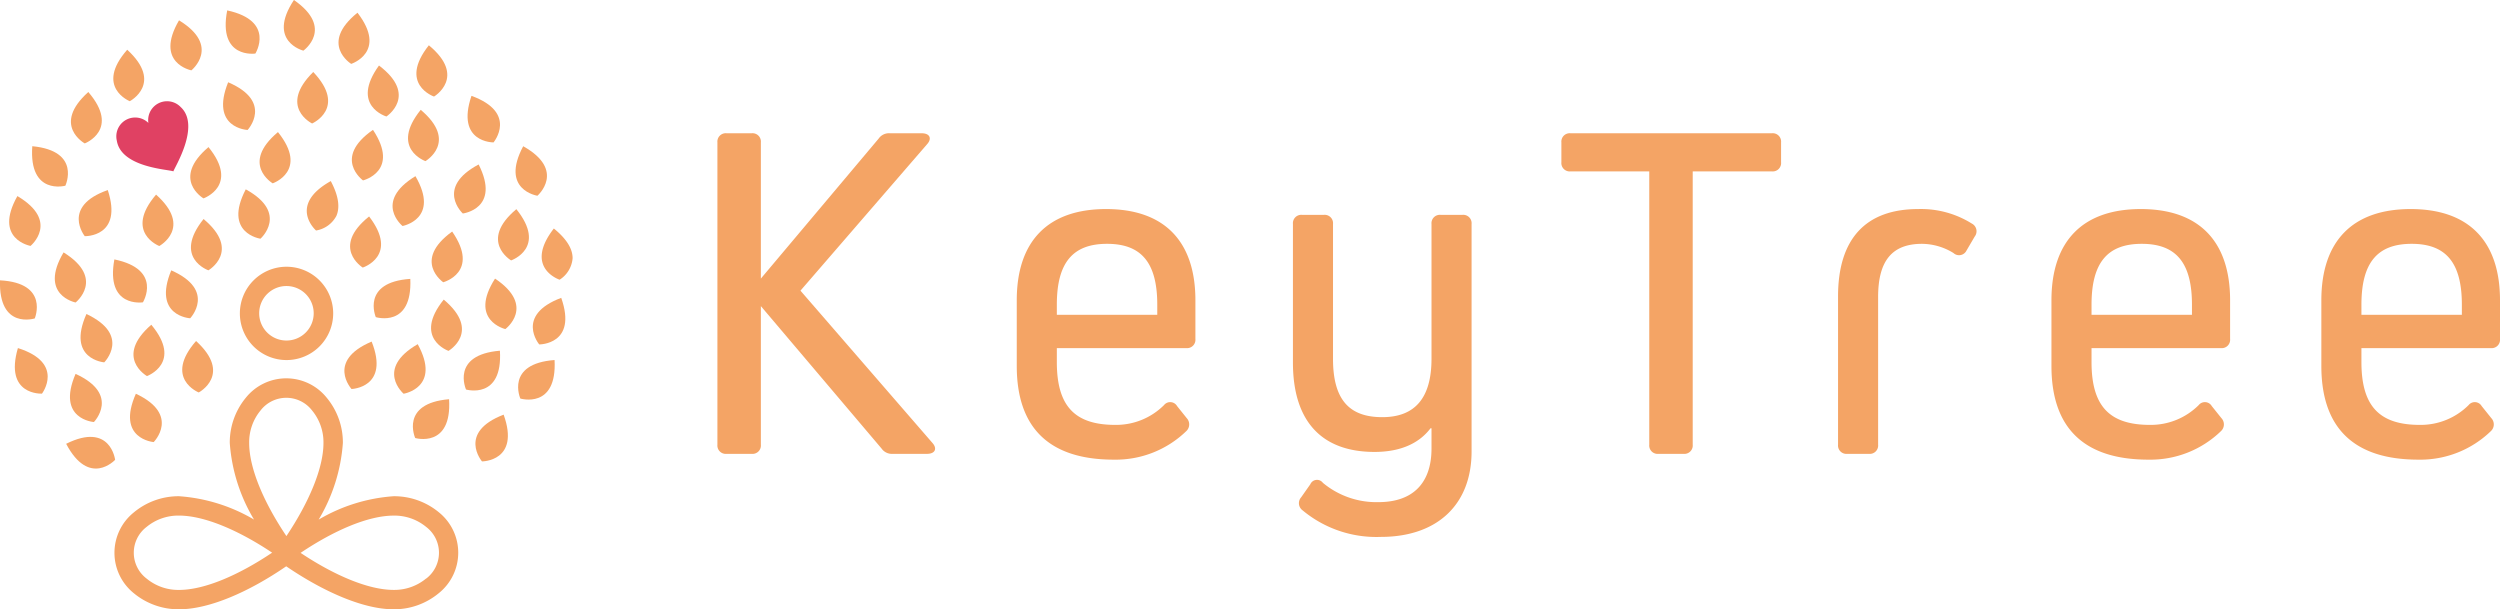 <svg xmlns="http://www.w3.org/2000/svg" width="258.893" height="63.097" viewBox="0 0 258.893 63.097">
  <g id="グループ_271" data-name="グループ 271" transform="translate(-291 212)">
    <path id="パス_309" data-name="パス 309" d="M8.45-15.3,20.95-.55A1.3,1.3,0,0,0,22.1,0h3.55c.85,0,1.1-.55.55-1.15L12.55-16.9l13.1-15.15c.55-.6.3-1.15-.55-1.15H21.8a1.3,1.3,0,0,0-1.15.55L8.45-18.15v-14.1a.868.868,0,0,0-.95-.95H4.9a.868.868,0,0,0-.95.95V-.95A.868.868,0,0,0,4.9,0H7.5a.868.868,0,0,0,.95-.95ZM44.2-25.35c-6,0-9.25,3.3-9.25,9.45v6.8C34.95-2.6,38.4.6,45,.6a10.5,10.5,0,0,0,7.5-2.95.95.95,0,0,0,.05-1.35l-1-1.25a.821.821,0,0,0-1.35-.1A7.026,7.026,0,0,1,45.15-3c-4.2,0-6.05-1.95-6.05-6.5v-1.45H52.5a.868.868,0,0,0,.95-.95v-4C53.45-22.05,50.2-25.35,44.2-25.35ZM49.5-14.4H39.1v-1.05c0-4.35,1.65-6.3,5.2-6.3s5.2,1.95,5.2,6.3ZM78.85-24.75a.868.868,0,0,0-.95.95V-9.85c0,4.05-1.7,6.05-5.1,6.05-3.5,0-5.1-1.9-5.1-6.05V-23.8a.868.868,0,0,0-.95-.95H64.5a.868.868,0,0,0-.95.95V-9.45C63.55-3.4,66.5-.2,72-.2c2.55,0,4.55-.8,5.8-2.45h.1v2.1C77.9,3,76,5,72.4,5a8.666,8.666,0,0,1-5.75-2,.754.754,0,0,0-1.3.15L64.4,4.5a.914.914,0,0,0,.15,1.35,11.944,11.944,0,0,0,8.1,2.75c5.85,0,9.4-3.35,9.4-8.85V-23.8a.868.868,0,0,0-.95-.95Zm26.1-4.5h8.2a.868.868,0,0,0,.95-.95v-2.05a.868.868,0,0,0-.95-.95H92.3a.868.868,0,0,0-.95.95v2.05a.868.868,0,0,0,.95.95h8.15V-.95a.868.868,0,0,0,.95.95H104a.868.868,0,0,0,.95-.95ZM120-.95a.868.868,0,0,0,.95.95h2.25a.868.868,0,0,0,.95-.95v-15.3c0-3.75,1.45-5.5,4.55-5.5a6.3,6.3,0,0,1,3.25.95.855.855,0,0,0,1.35-.25l.85-1.45a.894.894,0,0,0-.3-1.35,9.9,9.9,0,0,0-5.55-1.5c-5.45,0-8.3,3.1-8.3,9.05Zm31.35-24.4c-6,0-9.25,3.3-9.25,9.45v6.8c0,6.5,3.45,9.7,10.05,9.7a10.5,10.5,0,0,0,7.5-2.95.95.95,0,0,0,.05-1.35l-1-1.25a.821.821,0,0,0-1.35-.1A7.026,7.026,0,0,1,152.3-3c-4.2,0-6.05-1.95-6.05-6.5v-1.45h13.4a.868.868,0,0,0,.95-.95v-4C160.6-22.05,157.35-25.35,151.35-25.35Zm5.3,10.95h-10.4v-1.05c0-4.35,1.65-6.3,5.2-6.3s5.2,1.95,5.2,6.3ZM179.3-25.35c-6,0-9.25,3.3-9.25,9.45v6.8c0,6.5,3.45,9.7,10.05,9.7a10.5,10.5,0,0,0,7.5-2.95.95.95,0,0,0,.05-1.35l-1-1.25a.821.821,0,0,0-1.35-.1A7.026,7.026,0,0,1,180.25-3c-4.2,0-6.05-1.95-6.05-6.5v-1.45h13.4a.868.868,0,0,0,.95-.95v-4C188.55-22.05,185.3-25.35,179.3-25.35Zm5.3,10.95H174.2v-1.05c0-4.35,1.65-6.3,5.2-6.3s5.2,1.95,5.2,6.3Z" transform="translate(361.343 -165)" fill="#f4a465"/>
    <g id="グループ_270" data-name="グループ 270">
      <path id="パス_365" data-name="パス 365" d="M40.027,6.754s3.789-1.226.65-5.3c-4,3.23-.65,5.3-.65,5.3" transform="translate(287.342 -212.138)" fill="#f4a465"/>
      <path id="パス_366" data-name="パス 366" d="M35.533,13.566s3.647-1.6.118-5.334c-3.656,3.613-.118,5.334-.118,5.334" transform="translate(287.788 -212.778)" fill="#f4a465"/>
      <path id="パス_367" data-name="パス 367" d="M52.835,23.886s3.953-.488,1.64-5.078c-4.538,2.415-1.64,5.078-1.64,5.078" transform="translate(286.093 -213.777)" fill="#f4a465"/>
      <path id="パス_368" data-name="パス 368" d="M8.422,34.053s3.119-2.475-1.247-5.188c-2.614,4.426,1.247,5.188,1.247,5.188" transform="translate(290.408 -214.728)" fill="#f4a465"/>
      <path id="パス_369" data-name="パス 369" d="M49.446,10.488s3.425-2.034-.535-5.31c-3.188,4.032.535,5.31.535,5.31" transform="translate(286.5 -212.489)" fill="#f4a465"/>
      <path id="パス_370" data-name="パス 370" d="M18.035,27.58s3.5-1.9-.333-5.325c-3.34,3.908.333,5.325.333,5.325" transform="translate(289.46 -214.103)" fill="#f4a465"/>
      <path id="パス_371" data-name="パス 371" d="M29.549,26.766s2.982-2.64-1.523-5.113c-2.375,4.559,1.523,5.113,1.523,5.113" transform="translate(288.424 -214.046)" fill="#f4a465"/>
      <path id="パス_372" data-name="パス 372" d="M9.543,15.847s3.718-1.423.369-5.323c-3.824,3.434-.369,5.323-.369,5.323" transform="translate(290.234 -212.995)" fill="#f4a465"/>
      <path id="パス_373" data-name="パス 373" d="M53.272,44.128s3.823,1.11,3.509-4.02c-5.122.429-3.509,4.02-3.509,4.02" transform="translate(285.989 -215.79)" fill="#f4a465"/>
      <path id="パス_374" data-name="パス 374" d="M47.459,49.676s3.823,1.11,3.509-4.019c-5.122.429-3.509,4.019-3.509,4.019" transform="translate(286.538 -216.315)" fill="#f4a465"/>
      <path id="パス_375" data-name="パス 375" d="M51.105,39.575s3.441-2.006-.494-5.313c-3.219,4.007.494,5.313.494,5.313" transform="translate(286.341 -215.238)" fill="#f4a465"/>
      <path id="パス_376" data-name="パス 376" d="M16.663,42.456s3.74-1.369.447-5.318c-3.875,3.378-.447,5.318-.447,5.318" transform="translate(289.558 -215.51)" fill="#f4a465"/>
      <path id="パス_377" data-name="パス 377" d="M7.114,20.812s1.692-3.6-3.424-4.092c-.374,5.127,3.424,4.092,3.424,4.092" transform="translate(290.654 -213.58)" fill="#f4a465"/>
      <path id="パス_378" data-name="パス 378" d="M61.226,21.852s3.008-2.609-1.473-5.128c-2.419,4.537,1.473,5.128,1.473,5.128" transform="translate(285.428 -213.581)" fill="#f4a465"/>
      <path id="パス_379" data-name="パス 379" d="M23.129,22.133s3.757-1.32.517-5.311c-3.917,3.328-.517,5.311-.517,5.311" transform="translate(288.944 -213.59)" fill="#f4a465"/>
      <path id="パス_380" data-name="パス 380" d="M14.667,11.017S18.19,9.161,14.4,5.686c-3.389,3.865.264,5.331.264,5.331" transform="translate(289.775 -212.537)" fill="#f4a465"/>
      <path id="パス_381" data-name="パス 381" d="M28.884,5.658s2.107-3.378-2.917-4.469c-.978,5.047,2.917,4.469,2.917,4.469" transform="translate(288.561 -212.112)" fill="#f4a465"/>
      <path id="パス_382" data-name="パス 382" d="M33.505,0c-2.839,4.285.979,5.246.979,5.246S37.729,2.934,33.505,0" transform="translate(287.933 -212)" fill="#f4a465"/>
      <path id="パス_383" data-name="パス 383" d="M3.6,36.005S5.138,32.333,0,32.06C-.153,37.2,3.6,36.005,3.6,36.005" transform="translate(291 -215.03)" fill="#f4a465"/>
      <path id="パス_384" data-name="パス 384" d="M63.8,31.441a2.918,2.918,0,0,0,1.351-2.22v-.045c-.009-.828-.479-1.856-1.943-3.042-3.146,4.067.592,5.3.592,5.3" transform="translate(285.146 -214.47)" fill="#f4a465"/>
      <path id="パス_385" data-name="パス 385" d="M36.039,25.829a2.919,2.919,0,0,0,2.113-1.517l.017-.042c.316-.766.285-1.9-.6-3.561-4.487,2.515-1.528,5.116-1.528,5.116" transform="translate(287.685 -213.957)" fill="#f4a465"/>
      <path id="パス_386" data-name="パス 386" d="M16.021,34.112s2.077-3.4-2.956-4.444c-.934,5.054,2.956,4.444,2.956,4.444" transform="translate(289.779 -214.804)" fill="#f4a465"/>
      <path id="パス_387" data-name="パス 387" d="M42.955,35.856s3.8,1.172,3.574-3.962c-5.128.346-3.574,3.962-3.574,3.962" transform="translate(286.962 -215.014)" fill="#f4a465"/>
      <path id="パス_388" data-name="パス 388" d="M9.629,26.512s3.984.11,2.382-4.776c-4.849,1.707-2.382,4.776-2.382,4.776" transform="translate(290.15 -214.054)" fill="#f4a465"/>
      <path id="パス_389" data-name="パス 389" d="M43.99,12.772s3.331-2.18-.77-5.28c-3.007,4.165.77,5.28.77,5.28" transform="translate(287.026 -212.708)" fill="#f4a465"/>
      <path id="パス_390" data-name="パス 390" d="M41.347,30.048s3.79-1.219.658-5.294c-4.005,3.222-.658,5.294-.658,5.294" transform="translate(287.217 -214.339)" fill="#f4a465"/>
      <path id="パス_391" data-name="パス 391" d="M11.666,40.918S14.473,38.1,9.82,35.912c-2.083,4.7,1.845,5.006,1.845,5.006" transform="translate(290.13 -215.394)" fill="#f4a465"/>
      <path id="パス_392" data-name="パス 392" d="M17.321,50.035s2.807-2.822-1.845-5.006c-2.083,4.7,1.845,5.006,1.845,5.006" transform="translate(289.595 -216.255)" fill="#f4a465"/>
      <path id="パス_393" data-name="パス 393" d="M46.057,44.494s3.932-.628,1.46-5.133c-4.451,2.573-1.46,5.133-1.46,5.133" transform="translate(286.741 -215.72)" fill="#f4a465"/>
      <path id="パス_394" data-name="パス 394" d="M3.262,27.585S6.329,25.05,1.9,22.424C-.621,26.9,3.262,27.585,3.262,27.585" transform="translate(290.901 -214.119)" fill="#f4a465"/>
      <path id="パス_395" data-name="パス 395" d="M56.163,15.783s2.544-3.063-2.285-4.822c-1.652,4.867,2.285,4.822,2.285,4.822" transform="translate(285.947 -213.036)" fill="#f4a465"/>
      <path id="パス_396" data-name="パス 396" d="M21.661,7.506s3.1-2.5-1.281-5.181c-2.587,4.437,1.281,5.181,1.281,5.181" transform="translate(289.159 -212.22)" fill="#f4a465"/>
      <path id="パス_397" data-name="パス 397" d="M21.489,35.882s2.741-2.888-1.962-4.963c-1.969,4.749,1.962,4.963,1.962,4.963" transform="translate(289.207 -214.922)" fill="#f4a465"/>
      <path id="パス_398" data-name="パス 398" d="M58.311,29.228s3.764-1.3.543-5.308c-3.935,3.307-.543,5.308-.543,5.308" transform="translate(285.618 -214.26)" fill="#f4a465"/>
      <path id="パス_399" data-name="パス 399" d="M55.052,52.263s3.982,0,2.241-4.842c-4.8,1.845-2.241,4.842-2.241,4.842" transform="translate(285.862 -216.481)" fill="#f4a465"/>
      <path id="パス_400" data-name="パス 400" d="M31.046,20.413s3.764-1.3.543-5.308c-3.935,3.307-.543,5.308-.543,5.308" transform="translate(288.195 -213.427)" fill="#f4a465"/>
      <path id="パス_401" data-name="パス 401" d="M59.484,45.163s3.815,1.145,3.545-3.989c-5.126.384-3.545,3.989-3.545,3.989" transform="translate(285.401 -215.891)" fill="#f4a465"/>
      <path id="パス_402" data-name="パス 402" d="M10.482,47.745s2.777-2.853-1.9-4.987c-2.028,4.724,1.9,4.987,1.9,4.987" transform="translate(290.244 -216.041)" fill="#f4a465"/>
      <path id="パス_403" data-name="パス 403" d="M12.637,52.341s-.47-3.954-5.072-1.661c2.394,4.549,5.072,1.661,5.072,1.661" transform="translate(290.285 -216.722)" fill="#f4a465"/>
      <path id="パス_404" data-name="パス 404" d="M22.55,44.328s3.519-1.864-.278-5.329c-3.379,3.872.278,5.329.278,5.329" transform="translate(289.031 -215.686)" fill="#f4a465"/>
      <path id="パス_405" data-name="パス 405" d="M40.126,43.977s3.979-.136,2.083-4.912c-4.734,2-2.083,4.912-2.083,4.912" transform="translate(287.278 -215.692)" fill="#f4a465"/>
      <path id="パス_406" data-name="パス 406" d="M45.927,25.308s3.916-.72,1.336-5.161c-4.387,2.68-1.336,5.161-1.336,5.161" transform="translate(286.758 -213.904)" fill="#f4a465"/>
      <path id="パス_407" data-name="パス 407" d="M61.6,38.888s3.984.025,2.277-4.825c-4.81,1.811-2.277,4.825-2.277,4.825" transform="translate(285.242 -215.219)" fill="#f4a465"/>
      <path id="パス_408" data-name="パス 408" d="M57.577,37.09s3.2-2.366-1.067-5.229c-2.767,4.332,1.067,5.229,1.067,5.229" transform="translate(285.755 -215.011)" fill="#f4a465"/>
      <path id="パス_409" data-name="パス 409" d="M50.565,31.732s3.847-1.029.924-5.252c-4.165,3.018-.924,5.252-.924,5.252" transform="translate(286.335 -214.502)" fill="#f4a465"/>
      <path id="パス_410" data-name="パス 410" d="M23.644,30.361s3.441-2.012-.5-5.313c-3.211,4.014.5,5.313.5,5.313" transform="translate(288.937 -214.367)" fill="#f4a465"/>
      <path id="パス_411" data-name="パス 411" d="M28.053,14.348s2.71-2.918-2.016-4.941c-1.917,4.77,2.016,4.941,2.016,4.941" transform="translate(288.589 -212.889)" fill="#f4a465"/>
      <path id="パス_412" data-name="パス 412" d="M4.506,44.526s2.409-3.169-2.492-4.719c-1.442,4.935,2.492,4.719,2.492,4.719" transform="translate(290.84 -215.762)" fill="#f4a465"/>
      <path id="パス_413" data-name="パス 413" d="M48.466,17.873s3.441-2-.488-5.313c-3.224,4,.488,5.313.488,5.313" transform="translate(286.591 -213.187)" fill="#f4a465"/>
      <path id="パス_414" data-name="パス 414" d="M41.394,20.087s3.868-.948,1.033-5.236c-4.223,2.93-1.033,5.236-1.033,5.236" transform="translate(287.198 -213.404)" fill="#f4a465"/>
      <path id="パス_415" data-name="パス 415" d="M32.263,40.17a4.832,4.832,0,1,0-4.831-4.834,4.832,4.832,0,0,0,4.831,4.834M30.27,33.32a2.822,2.822,0,1,1,0,4.011l-.021-.02a2.823,2.823,0,0,1,.019-3.991" transform="translate(288.408 -214.883)" fill="#f4a465" fill-rule="evenodd"/>
      <path id="パス_416" data-name="パス 416" d="M46.676,57.134A7.27,7.27,0,0,0,42,55.477,17.635,17.635,0,0,0,34.235,57.9a17.932,17.932,0,0,0,2.51-7.936,7.25,7.25,0,0,0-1.668-4.679,5.369,5.369,0,0,0-8.388,0,7.274,7.274,0,0,0-1.657,4.679,17.858,17.858,0,0,0,2.512,7.931,17.715,17.715,0,0,0-7.76-2.418,7.247,7.247,0,0,0-4.679,1.668,5.368,5.368,0,0,0,0,8.384,7.266,7.266,0,0,0,4.678,1.657c3.11,0,7.222-1.793,11.093-4.452,3.893,2.656,8.015,4.452,11.12,4.452a7.25,7.25,0,0,0,4.679-1.668,5.368,5.368,0,0,0,0-8.384M28.216,46.6a3.367,3.367,0,0,1,5.341,0,5.159,5.159,0,0,1,1.177,3.365c0,2.634-1.534,6.193-3.838,9.639l0,0h0l0,0c-2.318-3.449-3.855-6.993-3.855-9.639A5.153,5.153,0,0,1,28.216,46.6m1.2,14.723c-3.449,2.318-6.994,3.857-9.64,3.857A5.162,5.162,0,0,1,16.412,64a3.361,3.361,0,0,1,0-5.341,5.158,5.158,0,0,1,3.365-1.177c2.634,0,6.191,1.534,9.636,3.837h0l0,0-.005,0M45.362,64A5.162,5.162,0,0,1,42,65.178c-2.632,0-6.19-1.534-9.636-3.837h0l0,0,.005,0c3.45-2.318,6.994-3.857,9.641-3.857a5.163,5.163,0,0,1,3.366,1.177,3.361,3.361,0,0,1,0,5.341" transform="translate(289.763 -216.089)" fill="#f4a465" fill-rule="evenodd"/>
      <path id="パス_417" data-name="パス 417" d="M20.009,12.224a1.956,1.956,0,0,0-3.387,1.6,1.951,1.951,0,0,0-3.269,1.832c.453,2.807,5.4,2.974,5.858,3.185.129-.423,2.807-4.669.8-6.621" transform="translate(289.743 -213.094)" fill="#e04163"/>
    </g>
  </g>
</svg>
